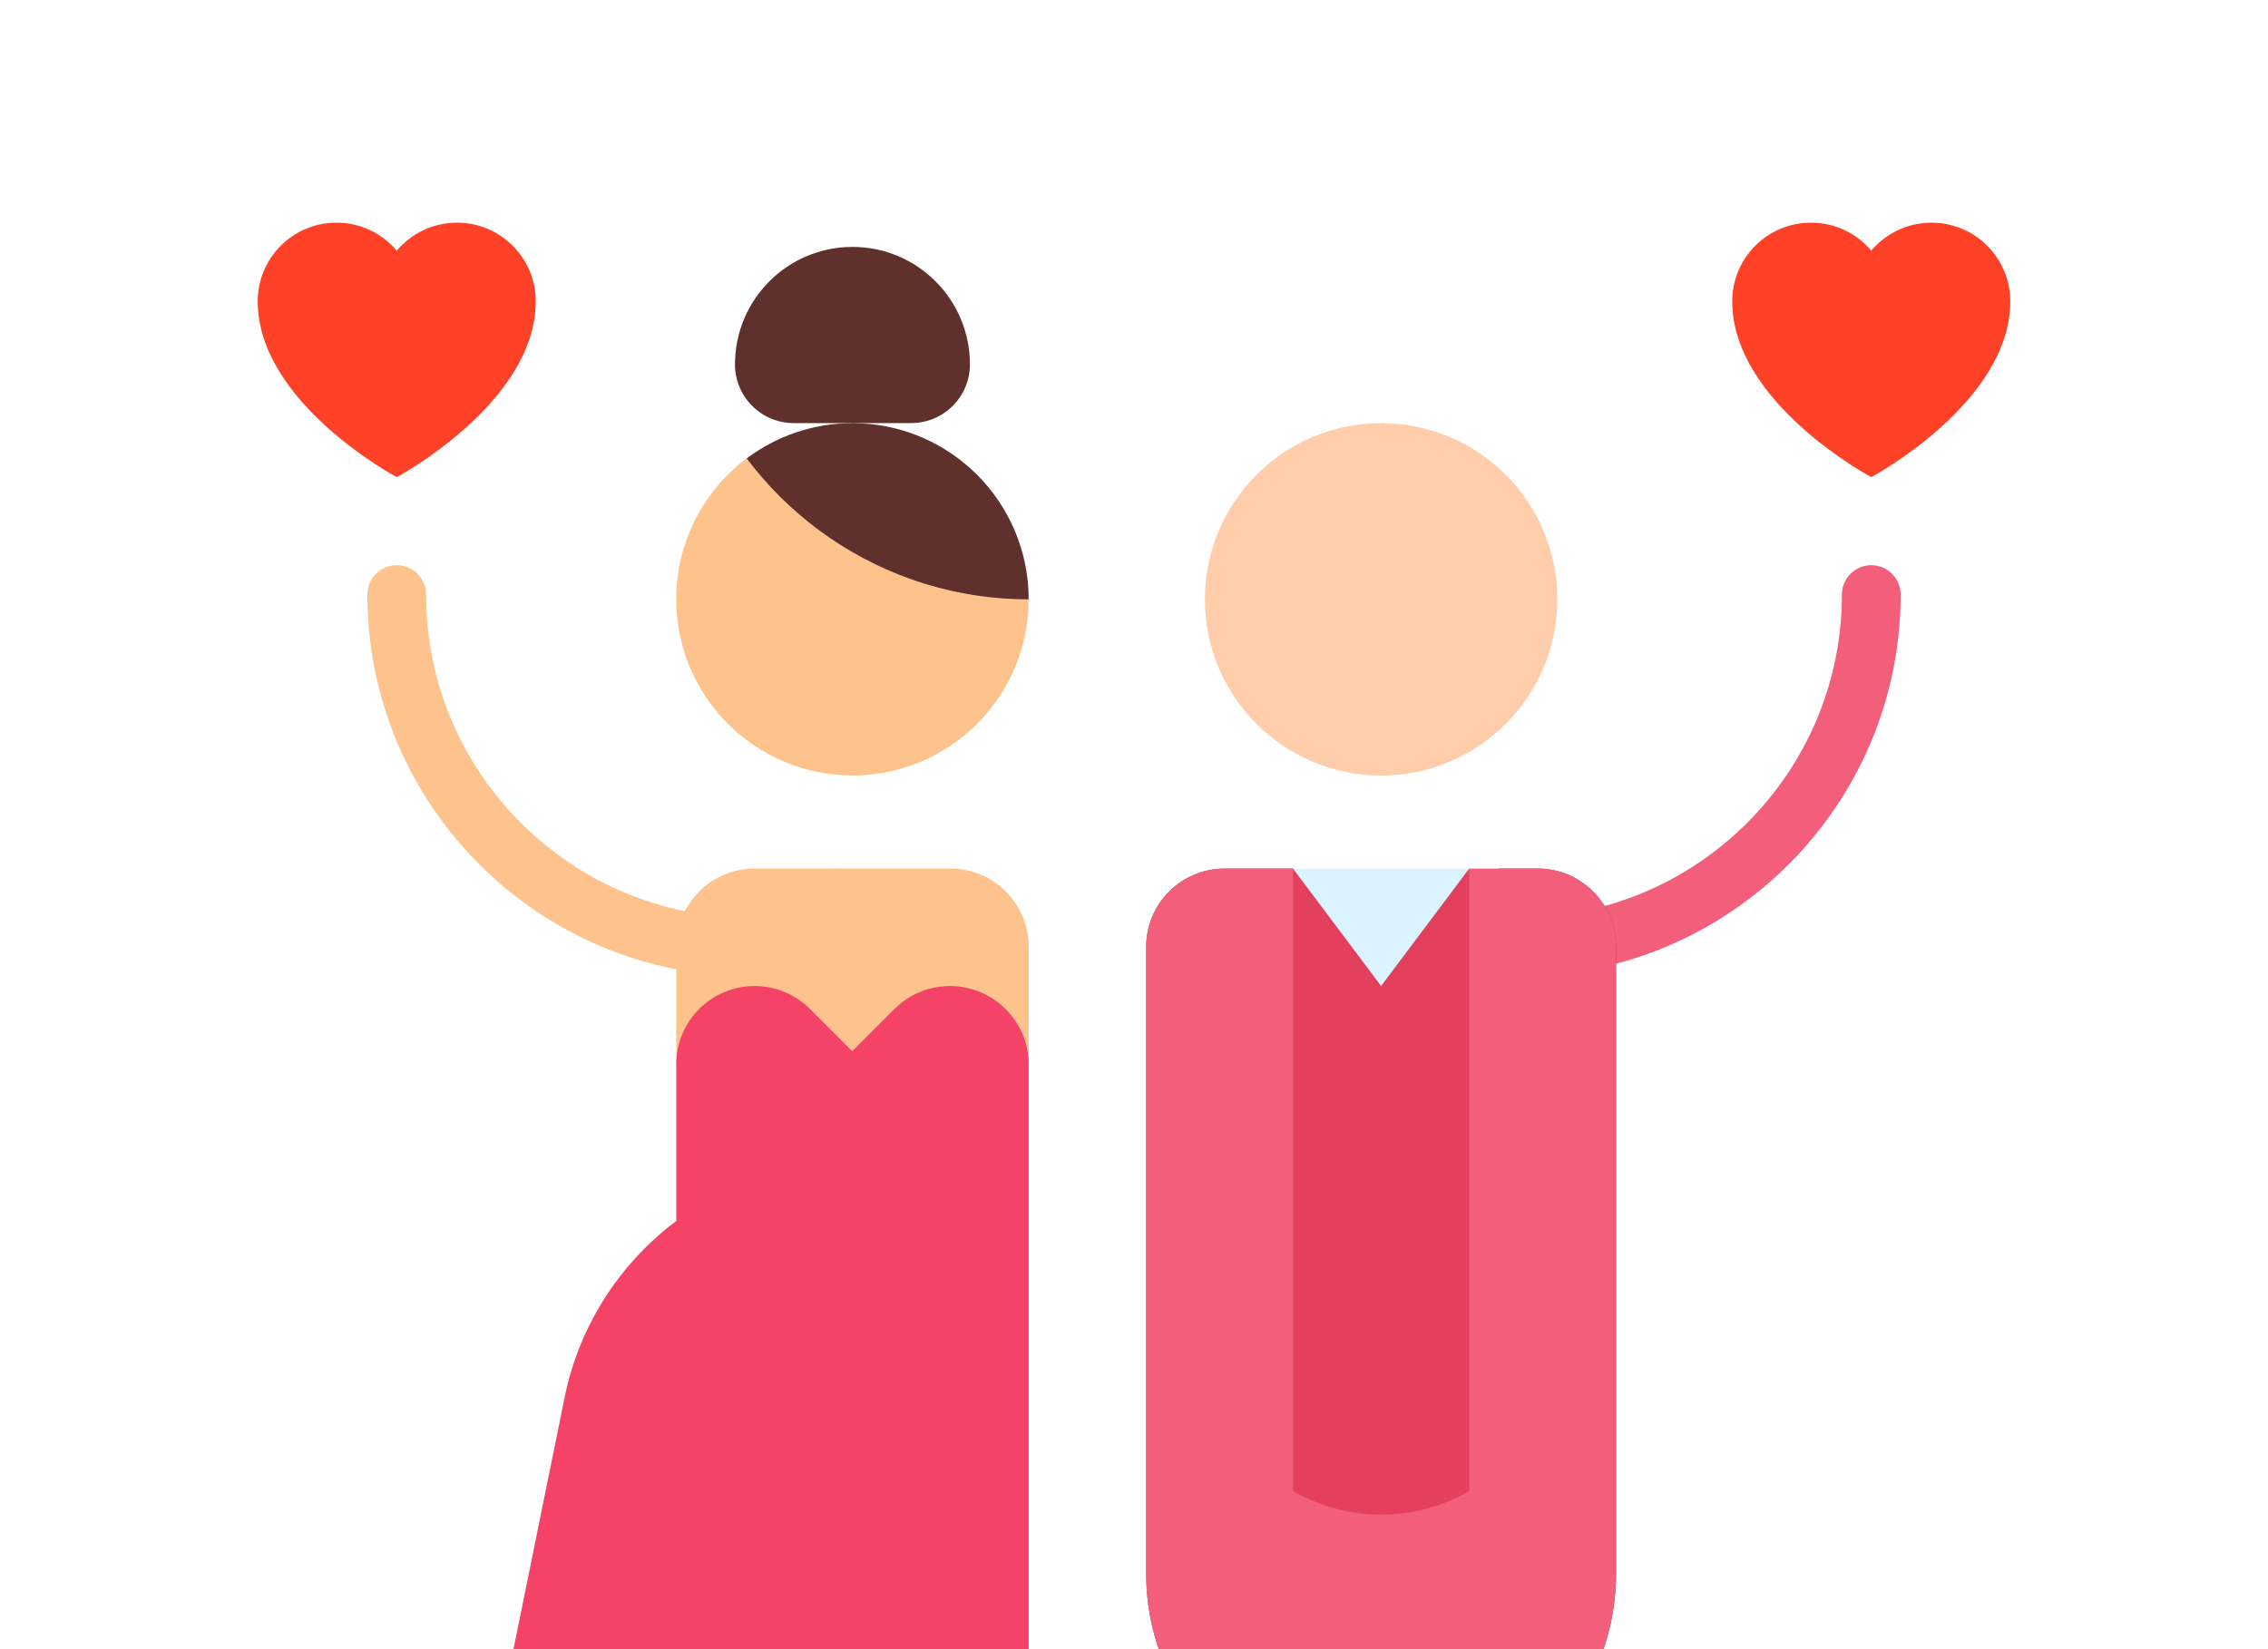 <svg width="88" height="64" viewBox="0 0 88 64" fill="none" xmlns="http://www.w3.org/2000/svg">
<g id="Frame 1765" clip-path="url(#clip0_3536_94533)">
<g id="Group">
<path id="Vector" d="M29.068 35.608C22.156 35.608 16.533 29.985 16.533 23.073C16.533 22.444 16.023 21.934 15.394 21.934C14.764 21.934 14.254 22.444 14.254 23.073C14.254 31.241 20.899 37.887 29.068 37.887H35.905V35.608H29.068Z" fill="#FEC38C"/>
<path id="Vector_2" d="M58.932 35.608C65.844 35.608 71.467 29.985 71.467 23.073C71.467 22.444 71.977 21.934 72.606 21.934C73.236 21.934 73.746 22.444 73.746 23.073C73.746 31.241 67.1 37.887 58.932 37.887H52.095V35.608H58.932Z" fill="#F35F7A"/>
<path id="Vector_3" d="M47.89 51.941V81.81L44.111 83.07C43.514 83.269 43.192 83.914 43.391 84.511C43.59 85.108 44.235 85.431 44.832 85.232L49.39 83.713C49.855 83.558 50.169 83.122 50.169 82.632V51.941H47.89Z" fill="#4F4F4F"/>
<path id="Vector_4" d="M59.285 51.941V81.81L63.064 83.07C63.661 83.269 63.983 83.914 63.785 84.511C63.586 85.108 62.94 85.431 62.343 85.232L57.785 83.713C57.32 83.558 57.006 83.122 57.006 82.632V51.941H59.285Z" fill="#353535"/>
<path id="Vector_5" d="M50.549 47.383L53.588 70.173C54.797 70.173 55.95 69.935 57.006 69.508L60.045 47.383H50.549Z" fill="#CF301B"/>
<path id="Vector_6" d="M47.131 47.383L50.169 69.508C51.225 69.935 52.379 70.173 53.588 70.173V47.383H47.131Z" fill="#FF4128"/>
<path id="Vector_7" d="M36.875 33.707H32.317V44.347L39.914 41.304V36.746C39.914 35.067 38.553 33.707 36.875 33.707Z" fill="#FEC38C"/>
<path id="Vector_8" d="M32.317 33.707H29.278C27.6 33.707 26.239 35.067 26.239 36.746L26.239 41.304L35.355 44.6V36.746C35.355 35.067 33.995 33.707 32.317 33.707Z" fill="#FEC38C"/>
<path id="Vector_9" d="M36.855 38.266C36.31 38.266 35.797 38.41 35.355 38.661L26.239 65.766L35.355 84.15H39.913V47.382V41.304C39.913 39.625 38.532 38.266 36.855 38.266Z" fill="#F54267"/>
<path id="Vector_10" d="M35.356 38.661C35.117 38.796 34.9 38.963 34.707 39.156L33.066 40.795L31.427 39.156C30.877 38.606 30.117 38.266 29.278 38.266C27.599 38.266 26.24 39.625 26.24 41.304V47.382C24.051 49.025 22.475 51.438 21.91 54.218L15.832 84.15H35.355L35.356 38.661Z" fill="#F54267"/>
<path id="Vector_11" d="M17.731 8.641C16.793 8.641 15.954 9.064 15.394 9.728L13.596 14.122L15.393 18.516C15.393 18.516 20.787 15.643 20.787 11.693C20.787 10.007 19.419 8.641 17.731 8.641Z" fill="#FF4128"/>
<path id="Vector_12" d="M13.056 8.641C11.368 8.641 10 10.007 10 11.693C10 15.644 15.394 18.516 15.394 18.516V9.728C14.833 9.064 13.995 8.641 13.056 8.641Z" fill="#FF4128"/>
<path id="Vector_13" d="M30.797 16.419H35.355C36.614 16.419 37.634 15.399 37.634 14.14C37.634 11.623 35.593 9.582 33.076 9.582C30.559 9.582 28.518 11.623 28.518 14.14C28.518 15.399 29.538 16.419 30.797 16.419Z" fill="#60312C"/>
<path id="Vector_14" d="M35.217 20.91L33.076 30.095C36.852 30.095 39.913 27.034 39.913 23.258L35.217 20.91Z" fill="#FEC38C"/>
<path id="Vector_15" d="M35.355 23.255C35.355 22.43 35.306 21.639 35.217 20.907L28.973 17.785C27.313 19.033 26.239 21.018 26.239 23.255C26.239 27.031 29.3 30.092 33.076 30.092C34.335 30.092 35.355 27.031 35.355 23.255Z" fill="#FEC38C"/>
<path id="Vector_16" d="M33.076 16.422L35.34 22.474C36.77 22.981 38.309 23.259 39.913 23.259C39.913 19.483 36.852 16.422 33.076 16.422Z" fill="#60312C"/>
<path id="Vector_17" d="M33.076 16.422C31.537 16.422 30.116 16.931 28.973 17.79C30.574 19.92 32.782 21.566 35.34 22.474C35.21 19.068 34.246 16.422 33.076 16.422Z" fill="#60312C"/>
<path id="Vector_18" d="M49.03 54.223L53.588 70.176C55.249 70.176 56.805 69.729 58.146 68.953L61.184 54.223H49.03Z" fill="#F35F7A"/>
<path id="Vector_19" d="M53.588 54.223H45.991L49.03 68.953C50.371 69.729 51.926 70.176 53.587 70.176C53.588 70.176 53.588 54.223 53.588 54.223Z" fill="#F35F7A"/>
<path id="Vector_20" d="M51.309 45.105L53.588 58.779C57.364 58.779 60.425 55.718 60.425 51.943L51.309 45.105Z" fill="#E3405E"/>
<path id="Vector_21" d="M46.751 51.943C46.751 55.718 49.812 58.779 53.588 58.779V45.105L46.751 51.943Z" fill="#E3405E"/>
<path id="Vector_22" d="M57.006 33.707H53.588L49.03 45.101L60.425 45.102L57.006 33.707Z" fill="#DBF4FF"/>
<path id="Vector_23" d="M50.169 33.707L46.751 45.102H53.588V33.707H50.169Z" fill="#DBF4FF"/>
<path id="Vector_24" d="M57.006 33.707L53.588 38.263L49.03 42.821L53.588 47.381L57.006 51.939L60.425 42.823L57.006 33.707Z" fill="#E3405E"/>
<path id="Vector_25" d="M53.588 38.263L50.169 33.707L46.751 42.823L50.169 51.939L53.588 47.381V38.263Z" fill="#E3405E"/>
<path id="Vector_26" d="M47.511 33.707C45.833 33.707 44.473 35.067 44.473 36.746L44.472 61.066C44.476 64.435 46.309 67.374 49.03 68.949L50.169 33.707H47.511Z" fill="#696969"/>
<path id="Vector_27" d="M62.703 61.066L62.703 36.746C62.703 35.067 61.342 33.707 59.664 33.707H58.145V68.949C60.867 67.374 62.7 64.435 62.703 61.066Z" fill="#4F4F4F"/>
<path id="Vector_28" d="M47.51 33.707C45.832 33.707 44.472 35.067 44.472 36.746V61.055C44.472 64.88 46.829 68.153 50.169 69.506V33.707H47.51Z" fill="#F35F7A"/>
<path id="Vector_29" d="M59.665 33.707H57.006V69.506C60.347 68.153 62.704 64.88 62.704 61.055V36.746C62.704 35.067 61.343 33.707 59.665 33.707Z" fill="#F35F7A"/>
<path id="Vector_30" d="M74.944 8.641C74.005 8.641 73.167 9.064 72.606 9.728L70.809 14.122L72.606 18.516C72.606 18.516 78 15.643 78 11.693C78 10.007 76.632 8.641 74.944 8.641Z" fill="#FF4128"/>
<path id="Vector_31" d="M70.269 8.641C68.581 8.641 67.212 10.007 67.212 11.693C67.212 15.644 72.606 18.516 72.606 18.516V9.728C72.046 9.064 71.207 8.641 70.269 8.641Z" fill="#FF4128"/>
<path id="Vector_32" d="M53.588 16.422V30.096C57.364 30.096 60.425 27.035 60.425 23.259C60.425 19.483 57.364 16.422 53.588 16.422Z" fill="#FFCDA9"/>
<path id="Vector_33" d="M55.867 23.259C55.867 19.483 54.847 16.422 53.588 16.422C49.812 16.422 46.751 19.483 46.751 23.259C46.751 27.035 49.812 30.096 53.588 30.096C54.847 30.096 55.867 27.035 55.867 23.259Z" fill="#FFCDA9"/>
</g>
</g>
<defs>
<clipPath id="clip0_3536_94533">
<rect width="88" height="64" fill="white"/>
</clipPath>
</defs>
</svg>
